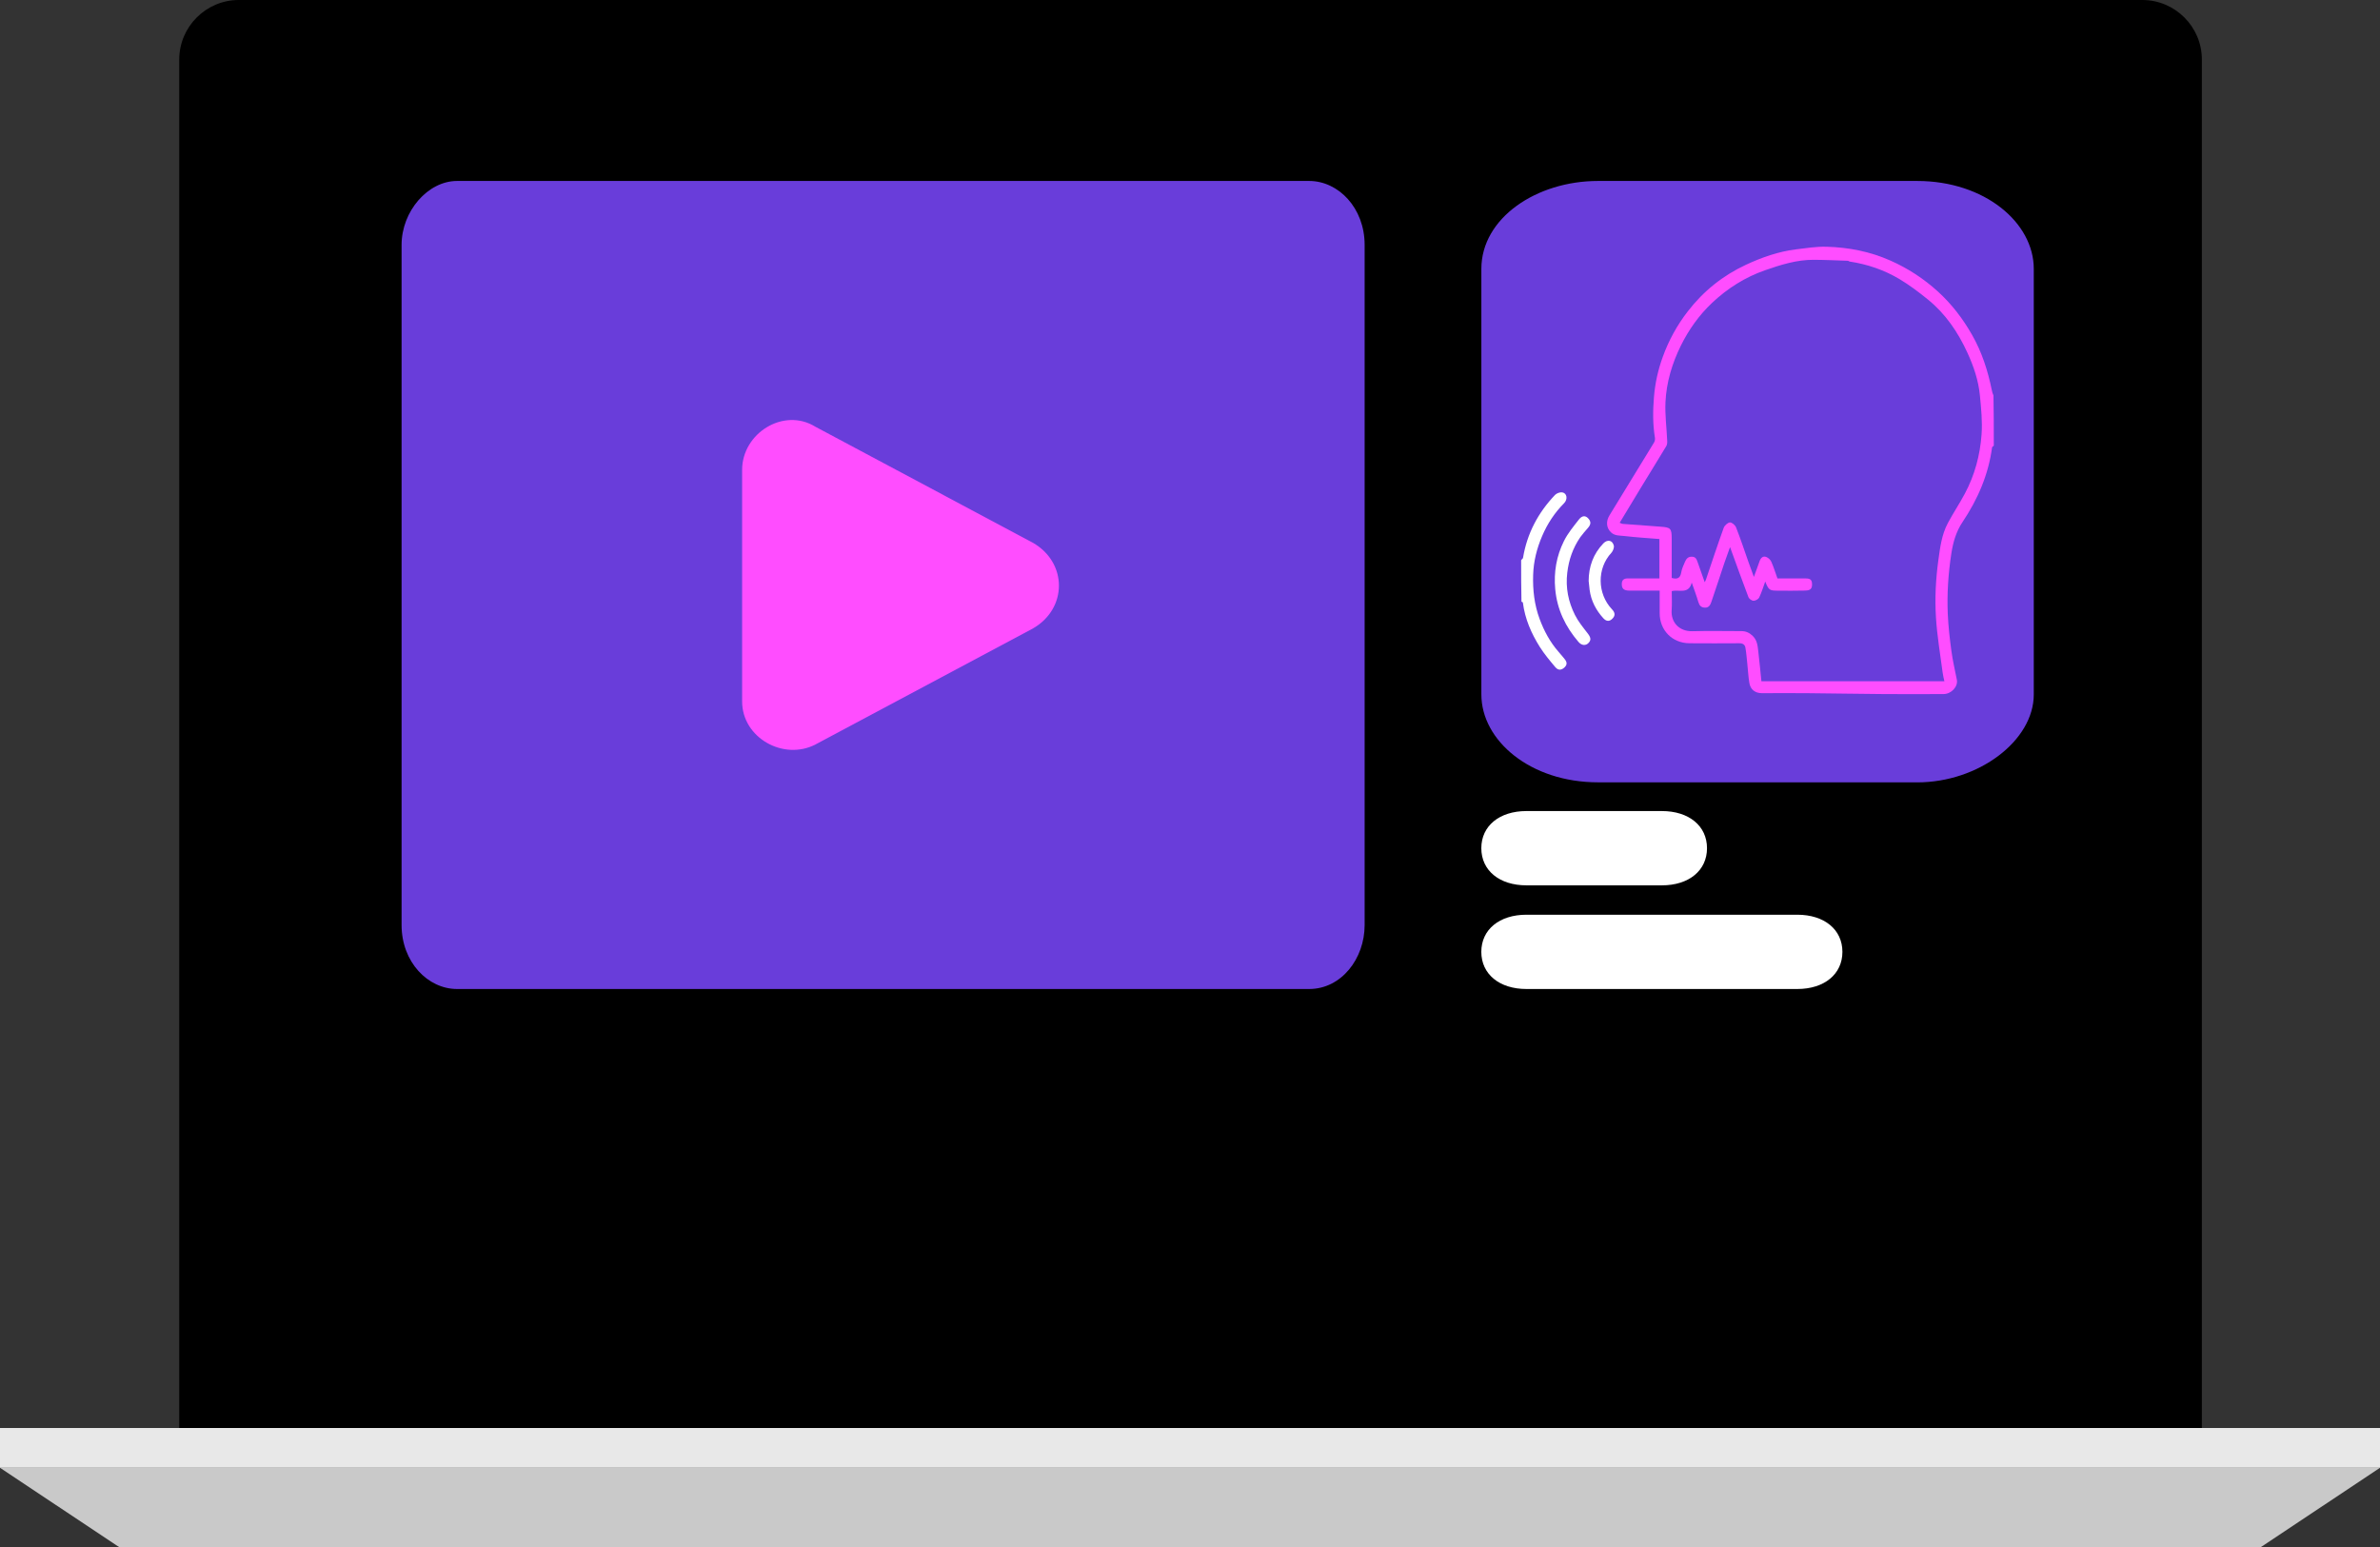 <?xml version="1.0" encoding="UTF-8"?>
<svg id="Layer_2" data-name="Layer 2" xmlns="http://www.w3.org/2000/svg" viewBox="0 0 512 332.8">
  <rect x="0" y="0" width="512" height="332.8" fill="#333333" stroke="none"/>
  <defs>
    <style>
      .cls-1 {
        fill: #c9c9c9;
      }

      .cls-2 {
        fill: #fff;
      }

      .cls-3 {
        fill: #693dda;
      }

      .cls-4 {
        fill: #ff4dff;
      }

      .cls-5 {
        fill: #e8e8e8;
      }
    </style>
  </defs>
  <g id="Layer_1-2" data-name="Layer 1">
    <path d="M473.68,307.2V12.8c0-7.04-5.76-12.8-12.8-12.8H51.36c-7.04,0-12.8,5.76-12.8,12.8v294.4s436.16,0,435.12,0Z"/>
    <rect class="cls-5" y="307.2" width="512" height="8.56"/>
    <polygon class="cls-1" points="486.4 332.8 25.6 332.8 0 315.76 512 315.76 486.4 332.8"/>
    <path class="cls-3" d="M412.43,168.3h-68.66c-14.52,0-25.09-8.96-25.09-18.91V57.84c0-10.95,11.88-18.91,25.09-18.91h68.66c14.52,0,25.09,8.96,25.09,18.91v91.56c0,9.95-11.88,18.91-25.09,18.91Z"/>
    <path class="cls-3" d="M98.32,38.93c-6.28,0-11.93,6.52-11.93,13.76v146.31c0,7.97,5.65,13.76,11.93,13.76h183.32c6.91,0,11.93-6.52,11.93-13.76V52.69c0-7.97-5.65-13.76-11.93-13.76H98.32Z"/>
    <path class="cls-4" d="M159.65,101.08v49.82c0,7.83,8.93,12.81,15.79,9.25l46.7-24.91c7.55-4.27,7.55-14.24,0-18.51l-46.7-24.91c-6.87-4.27-15.79,1.42-15.79,9.25Z"/>
    <path class="cls-2" d="M357.51,190.46h-29.13c-5.83,0-9.71-3.2-9.71-7.99s3.88-7.99,9.71-7.99h29.13c5.83,0,9.71,3.2,9.71,7.99s-3.88,7.99-9.71,7.99Z"/>
    <path class="cls-2" d="M386.64,212.76h-58.26c-5.83,0-9.71-3.2-9.71-7.99s3.88-7.99,9.71-7.99h58.26c5.83,0,9.71,3.2,9.71,7.99s-3.88,7.99-9.71,7.99Z"/>
    <g>
      <path class="cls-4" d="M428.93,95.84c-.13.19-.36.27-.38.38-.78,5.93-3.1,11.22-6.38,16.12-1.36,2.03-2.01,4.32-2.38,6.71-.67,4.33-.96,8.7-.77,13.07.12,2.65.42,5.29.78,7.92.28,2.08.76,4.13,1.17,6.19.29,1.46-1.17,3.07-2.86,3.08-4.3.02-8.6.03-12.91,0-5.51-.04-11.03-.14-16.54-.19-3.21-.03-6.42,0-9.63,0-1.45,0-2.46-.77-2.7-2.2-.22-1.34-.29-2.7-.43-4.06-.13-1.18-.21-2.37-.42-3.55-.11-.65-.6-.94-1.3-.93-3.57.02-7.15.03-10.72,0-3.73-.02-6.43-2.81-6.42-6.49,0-1.58,0-3.15,0-4.83-2.22,0-4.36.01-6.5,0-1.23-.01-1.66-.43-1.65-1.43.01-.91.49-1.2,1.31-1.2,2.24.02,4.49,0,6.78,0v-8.47c-2.57-.21-5.11-.36-7.63-.66-.92-.11-1.92.01-2.75-.75-1.14-1.05-1.08-2.51-.36-3.68,3.19-5.22,6.4-10.43,9.58-15.66.17-.28.26-.7.2-1.03-.48-2.92-.45-5.83-.21-8.77.24-2.99.89-5.86,1.9-8.65,1.28-3.54,3.08-6.81,5.38-9.78,3.38-4.38,7.58-7.73,12.53-10.03,3.4-1.58,6.96-2.83,10.7-3.3,2.2-.27,4.42-.63,6.62-.57,4.75.13,9.38,1.03,13.77,2.99,3.74,1.66,7.12,3.86,10.18,6.64,2.97,2.7,5.36,5.83,7.35,9.32,2.12,3.71,3.4,7.71,4.25,11.89.08.41.19.81.36,1.14.07,3.51.07,7.09.07,10.76M397.89,56.27c-.12-.06-.23-.16-.35-.17-2.47-.08-4.95-.2-7.42-.21-3.61-.01-7.03,1.07-10.39,2.24-4.28,1.49-8.08,3.88-11.4,7.01-2.79,2.63-5.01,5.74-6.72,9.19-1.89,3.83-3.12,7.89-3.32,12.17-.13,2.75.25,5.53.37,8.3.02.39,0,.85-.19,1.16-1.75,2.92-3.55,5.8-5.32,8.71-1.56,2.56-3.1,5.14-4.71,7.79.28.1.47.23.68.24,2.74.21,5.47.42,8.21.61,2.07.15,2.3.4,2.3,2.54v8.48c1.22.35,1.85.03,2.05-1.19.12-.76.47-1.5.78-2.22.28-.66.65-1.19,1.52-1.16.83.02,1.01.56,1.23,1.18.49,1.41.99,2.82,1.52,4.31.1-.21.2-.37.26-.55,1.26-3.72,2.49-7.45,3.82-11.14.18-.51.85-1.12,1.34-1.17.41-.04,1.13.57,1.32,1.05.96,2.44,1.78,4.93,2.65,7.4.36,1.02.74,2.03,1.19,3.27.48-1.34.86-2.38,1.24-3.43.25-.68.73-1.13,1.42-.86.44.17.9.6,1.09,1.03.51,1.15.88,2.37,1.32,3.59,2.05,0,4.06,0,6.08,0,1.08,0,1.39.35,1.36,1.45-.04,1.11-.89,1.14-1.6,1.16-1.92.06-3.84.02-5.76.02-1.79,0-1.97-.13-2.71-1.96-.43,1.18-.78,2.35-1.3,3.43-.17.36-.79.7-1.2.7-.39,0-.97-.41-1.11-.77-1.34-3.52-2.61-7.07-3.96-10.78-.44,1.25-.85,2.34-1.23,3.45-.94,2.79-1.84,5.6-2.8,8.38-.21.61-.53,1.23-1.37,1.2-.81-.03-1.19-.43-1.42-1.22-.41-1.41-.94-2.78-1.42-4.17-.64,2.62-2.82,1.42-4.3,1.84,0,1.4.08,2.75-.02,4.1-.19,2.52,1.56,4.6,4.49,4.52,3.5-.1,7.02-.02,10.52-.02.96,0,1.73.35,2.43,1.03,1.06,1.02,1.07,2.35,1.23,3.64.24,1.99.42,4,.64,6.12h39.36c-.12-.58-.3-1.24-.38-1.91-.51-3.93-1.19-7.86-1.43-11.81-.26-4.1-.05-8.22.51-12.31.38-2.75.72-5.5,2.03-7.97,1.15-2.17,2.53-4.21,3.68-6.38,2.11-3.96,3.27-8.26,3.59-12.72.2-2.78-.09-5.61-.36-8.4-.31-3.23-1.35-6.28-2.7-9.21-2.02-4.41-4.69-8.33-8.45-11.39-1.97-1.6-4.01-3.14-6.18-4.44-3.25-1.93-6.79-3.16-10.71-3.76h.01Z"/>
      <path class="cls-2" d="M327.26,120.5c.13-.22.36-.33.38-.48.87-5.27,3.26-9.74,6.89-13.55.35-.36,1.06-.62,1.54-.55,1.04.17,1.25,1.48.39,2.35-2.01,2.03-3.56,4.37-4.69,7.01-1.15,2.68-1.86,5.45-1.95,8.4-.1,3.25.26,6.41,1.39,9.47.96,2.58,2.23,4.96,4.04,7.03.42.47.81.95,1.22,1.44.5.6.85,1.21.14,1.91-.68.67-1.38.74-2.02-.01-1.18-1.4-2.37-2.82-3.35-4.37-1.82-2.9-3.18-6.02-3.62-9.48-.01-.11-.16-.2-.31-.23-.07-2.9-.07-5.87-.07-8.94Z"/>
      <path class="cls-2" d="M339.97,115.55c-1.61,2.34-2.48,4.86-2.81,7.65-.39,3.24.23,6.26,1.65,9.09.71,1.42,1.75,2.68,2.73,3.95.68.87.81,1.44.19,2.08-.6.63-1.49.57-2.17-.24-2.79-3.26-4.58-6.93-4.99-11.33-.34-3.68.27-7.13,1.87-10.35.83-1.68,2.08-3.17,3.24-4.66.66-.84,1.36-.85,1.92-.29.73.74.7,1.37-.08,2.22-.53.58-1.03,1.2-1.55,1.88h0Z"/>
      <path class="cls-2" d="M341.76,125.05c0-3.21,1.03-5.91,3.15-8.14.88-.92,1.97-.72,2.26.46.11.45-.18,1.18-.52,1.55-3.11,3.34-3.09,8.77.15,12.18.69.72.69,1.37.07,1.99-.62.63-1.28.64-1.95-.09-1.57-1.72-2.63-3.73-2.95-6.09-.08-.59-.14-1.18-.2-1.87h0Z"/>
    </g>
  </g>
</svg>